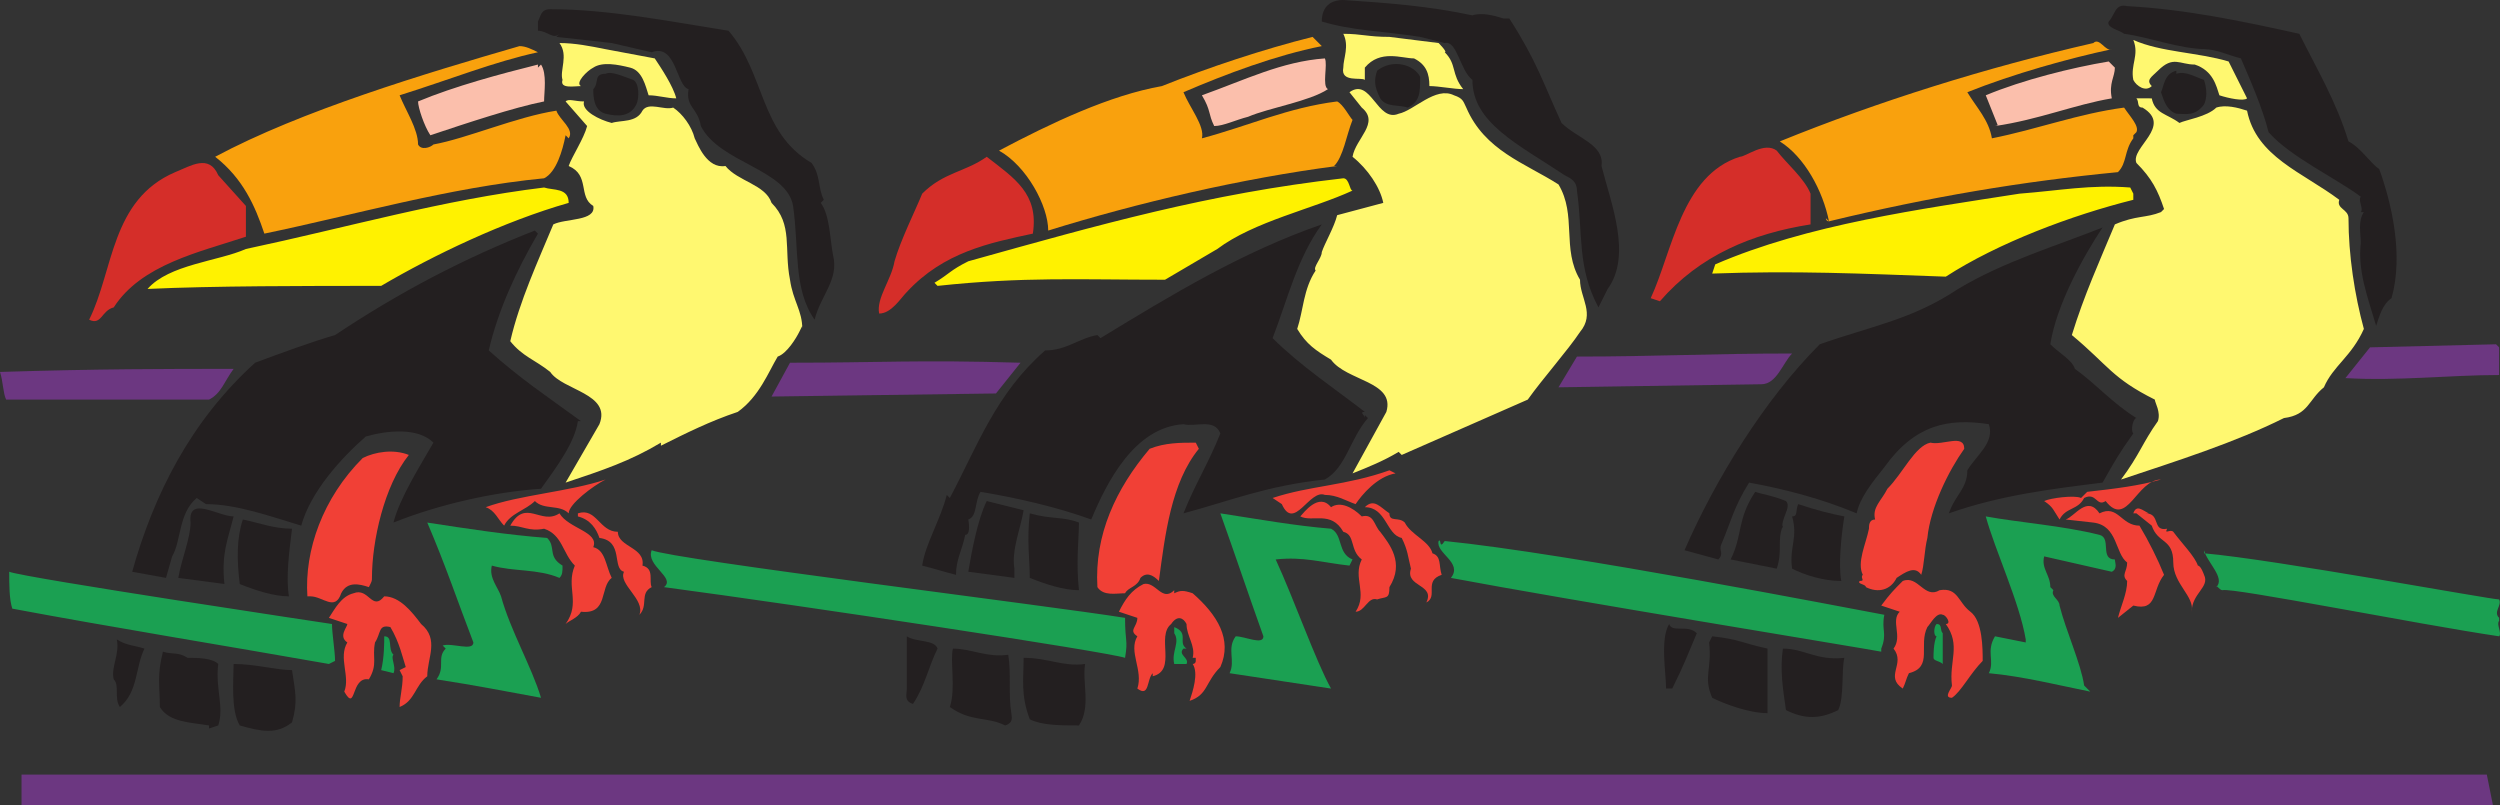 <svg xmlns="http://www.w3.org/2000/svg" width="609.966" height="196.5"><rect width="100%" height="100%" fill="#333333" stroke="none"/><path fill="#231f20" fill-rule="evenodd" d="M352.5 10.5c3-.75 3.75 6.75 6.75 9 0 10.5 11.25 15.75 22.5 23.25 1.5.75 3 1.5 3 3.75 1.5 10.5 0 18.75 5.25 28.5l2.25-4.5c6-8.25.75-21-1.5-30 .75-5.25-6-6.75-9.75-10.5-4.5-9.75-6-15-12.75-25.5h-1.5c-2.25-.75-5.25-1.5-7.5-.75-10.5-2.25-20.25-3-31.5-3.75-3 0-5.25 1.5-5.25 5.25C330 7.5 336.75 7.5 346.5 9l6 1.5"/><path fill="#fff870" fill-rule="evenodd" d="M351 10.5s2.25 2.25 1.5 2.25c3 3 1.5 5.25 4.5 9-2.25 0-6-.75-8.25-.75 0-3-.75-5.25-3.75-6.75-3 0-8.25-2.25-12 2.25v3c-.75-.75-6 .75-5.25-3 0-2.25 1.5-5.25 0-8.25 4.5 0 6 .75 11.25.75l12 1.5"/><path fill="#231f20" fill-rule="evenodd" d="M561 8.25c4.5 9 9 16.5 12 26.25 3 1.5 5.25 5.25 7.5 6.75 3 8.25 6 21 3 31.5-2.25 1.5-3 4.5-3.75 6.75-2.25-7.5-4.5-13.5-3.75-20.25 0-2.25-.75-5.25.75-7.5H576c.75-.75-.75-3 0-3.75-6-4.5-17.25-9.75-22.5-15.75-1.5-6-4.5-12.75-6.75-18-3-.75-6-2.25-9-2.25h.75c-6.75 0-14.25-3-20.25-3.75-.75-.75-4.5-1.5-3.75-3 1.5-1.5 1.5-4.5 4.5-3.75 14.25.75 28.5 3.75 42 6.75M149.25 10.5l9.75 2.25c6-2.25 6 8.25 9 9-.75 4.5 2.25 4.5 3 9 4.5 9 21 10.5 22.5 19.5 1.5 10.5 0 20.25 5.25 27.75 1.5-6 6-9.75 4.5-15.75-.75-3.75-.75-9.75-3-12.75l.75-.75c-1.5-3-.75-6-3-9-12.75-7.5-11.25-21.75-20.25-32.25-14.25-2.25-29.25-5.25-43.5-5.25-2.25 0-2.25 1.5-3 3V7.5c2.25 0 3.75 2.25 5.25.75l-.75.75 13.5 1.5"/><path fill="#fff870" fill-rule="evenodd" d="M159.75 14.25c1.5 2.25 4.5 6.75 5.25 9.75-2.25 0-4.5-.75-6.75-.75-.75-2.25-1.5-6-4.5-6.75s-6.75-1.5-9 0c-1.5.75-4.5 3.75-3 4.5-1.5 0-5.25.75-4.5-1.5-.75-2.25 1.5-6-.75-9 3.75 0 7.5.75 11.25 1.5l12 2.25"/><path fill="#f9a10d" fill-rule="evenodd" d="M322.5 11.25C311.25 13.5 299.25 18 288.75 22.5c1.5 3.75 5.25 8.25 4.5 11.25 11.25-3 21-7.5 33-9 1.5.75 3 3.75 3.75 4.5-1.5 3.75-2.25 9-4.5 11.25h.75c-23.25 3-48.75 9-70.5 15.75 0-6-5.25-15.75-12-19.5 12.75-6.75 27-13.5 39.75-15.75 11.25-4.5 24.75-9 36.75-12l2.25 2.25"/><path fill="#fff870" fill-rule="evenodd" d="m543.75 15 4.5 9c-.75.75-4.5 0-6.75-.75-.75-2.25-1.5-6-6-7.5-3.75 0-5.25-2.25-9 1.5-1.5 1.5-3 2.25-1.5 3.75-1.5 1.5-3.75 0-4.5-1.5-.75-3.75 1.5-6 0-9.75 6.75 3 15.75 3 23.25 5.25"/><path fill="#f9a10d" fill-rule="evenodd" d="M515.25 12c-10.5 2.25-24 6-35.25 10.5 2.25 3.75 5.25 6.75 6 11.25 11.25-2.25 21-6 32.25-7.5 1.5 2.25 3.75 4.5 3 6l-.75.75v.75c-2.25 3-1.5 6-3.75 8.25-23.25 2.25-45.75 6-70.5 12l-.75-.75s0 .75.75.75c-1.5-7.5-6-15.75-12-19.5 24-9.75 50.25-18 76.5-24 1.5-1.5 3 2.25 4.5 1.5m-384 .75C120.75 15 109.5 19.5 97.5 23.25c1.5 3.75 4.5 8.25 4.5 12 .75 1.5 3 .75 3.75 0 8.25-1.5 20.25-6.75 30-8.25.75 2.25 4.5 4.5 3 6.75L138 33c-.75 3.75-2.25 9-5.25 10.5-23.25 2.25-46.5 9-68.25 13.5-2.25-6.75-5.25-13.5-12-18.75 21-11.25 51-20.25 74.25-27 1.5 0 3 .75 4.5 1.5"/><path fill="#fbbfac" fill-rule="evenodd" d="M324 21.75c-4.5 3-14.25 4.5-19.5 6.75-3 .75-6 2.25-8.25 2.25-1.5-3-.75-3.75-3-7.5 10.5-3.75 19.5-8.25 30-9 .75 1.5-.75 6.75.75 7.5m192-5.25c0 2.25-1.5 3.75-.75 7.5-9 1.5-18 5.25-28.5 6.75h.75l-3-7.5c9-3.75 21-6.75 30-8.25l1.5 1.5m-384-.75c1.5 2.25.75 6.75.75 9C125.25 26.25 114 30 105 33c-1.5-2.25-3-6.75-3-8.25 9-3.75 20.25-6.75 29.25-9v.75l.75-.75"/><path fill="#231f20" fill-rule="evenodd" d="M346.5 18.75c0 3.75 0 6-3 7.5-2.25-.75-5.25 0-6.75-2.25-1.5-3-1.5-4.5-.75-6.75 3.75-3 9-1.5 10.5 1.5M531 18c2.25-.75 4.5.75 6.75 1.5.75 2.25.75 4.5 0 6-2.25 3-4.5 2.25-6.75 2.25-2.25-.75-3-3-3.75-5.25.75-1.5.75-4.5 3.75-5.25V18m-376.5 1.5c1.5.75 1.5 4.5.75 6-1.5 3-4.5 3-7.5 2.25s-3-4.5-3-6c1.5-1.5 0-3.75 3-3.75 1.5-.75 4.5.75 6.75 1.5"/><path fill="#fff870" fill-rule="evenodd" d="M341.25 27.75c3.75-.75 9-6.75 13.5-4.5 2.25.75 2.25 1.5 3 3 4.5 10.5 14.25 13.5 22.5 18.75 4.5 7.5.75 15.75 5.25 23.25 0 4.5 3.75 8.25 0 12.75-3 4.5-9 11.25-12.75 16.5L342 111l-.75-.75c-3.75 2.25-7.5 3.75-11.25 5.25l8.25-15c2.25-7.5-9.75-7.5-13.5-12.75-3.75-2.25-6-3.75-8.25-7.5C318 75.75 318 70.5 321 66c-.75-.75 1.5-3 1.5-4.5.75-2.25 3-6 3.75-9l11.25-3c-.75-3.75-3.75-8.25-7.5-11.25.75-4.5 6.75-8.25 2.25-12l-3-3.75c5.25-3.75 6.75 7.5 12 5.25M531.75 30c1.5-.75 6.75-1.5 9-3.75 2.25-.75 5.25 0 7.5.75 2.25 11.25 13.5 15 22.5 21.75C570 51 573 51 573 53.25c0 9 1.5 18.75 3.75 27-3 6.75-7.5 9-9.75 14.25-3.75 3-3.75 6.75-9.75 7.5-12 6-26.25 10.5-39.75 15 4.5-6 5.25-9 9-14.25.75-2.25-.75-4.5-.75-5.25-10.5-5.25-11.25-8.25-20.25-15.75 3-9.75 6.75-18 10.5-27 5.25-2.25 7.5-1.5 11.25-3L528 51c-1.5-4.5-3-7.5-6.75-11.25-1.5-3.75 9-9 1.5-13.5-1.5 0-.75-1.5-1.5-2.25H525c.75 3.75 3.75 3.75 6.75 6m-382.5 0c2.25-.75 6 0 7.5-3 1.5-2.25 5.25 0 7.5-.75 2.25 1.5 4.5 4.5 5.25 7.5.75 1.5 3 7.5 7.5 6.75 3 3.75 9.75 4.5 11.25 9 5.25 5.25 3 11.25 4.5 18.75.75 5.25 3 7.5 3 12v-.75L195 81c-.75 1.5-3 5.25-5.25 6-2.25 3.75-4.5 9.75-9.75 13.5-6.75 2.25-12.75 5.25-18.75 8.25V108c-7.5 4.5-14.25 6.75-23.25 9.75l8.25-14.25c3-7.5-9-8.25-12-12.75-3.75-3-6.75-3.75-9.75-7.5 2.25-9.75 6.75-19.5 10.5-28.5 3-1.5 10.5-.75 9.75-4.5-3.75-2.25-.75-7.5-6-9.75.75-2.25 3.75-6.75 4.5-9.75l-5.25-6c.75-.75 2.25 0 4.5 0-.75 2.25 3.75 4.5 6.75 5.25"/><path fill="#d52e29" fill-rule="evenodd" d="M441.75 47.25v7.5c-14.25 2.25-27 7.5-36.75 18.75l-2.25-.75c5.25-11.25 7.5-30 21.75-34.5 1.5 0 6-3.75 9-1.5 2.25 3 6.75 6.75 8.25 10.5M252 57c-10.5 2.25-21.75 4.5-30.75 14.25-1.5 1.5-3.75 5.25-6.75 5.25-.75-3.75 3-8.25 3.75-12.75 1.5-5.25 5.25-12.75 6.75-16.5 5.25-5.25 10.5-5.25 15.75-9 6.75 5.25 12.75 9 11.25 18.75m-192 .75C48.75 61.5 34.5 64.5 27.75 75c-3 .75-3 4.5-6 3 6-12 5.25-29.25 21-36 3.75-1.5 8.25-4.5 10.5.75l6.75 7.5v7.5"/><path fill="#fff200" fill-rule="evenodd" d="M330 46.5c-9.75 4.5-24 7.5-33 14.25-3.75 2.25-9 5.25-12.75 7.5-21 0-34.5-.75-55.5 1.5L228 69c3.75-2.25 3.75-3 8.25-5.25 32.25-9 58.5-16.5 91.5-20.25 1.5 0 1.5 3 2.25 3m190.5.75v1.5c-15 3.75-33 10.5-45.75 18.75-21-.75-36.75-1.5-57-.75l.75-2.25c22.5-9.75 50.25-13.5 74.25-17.25 9.75-.75 17.25-2.25 27-1.5l.75 1.5M138.75 49.5C123 54 105.75 62.25 93 69.75c-18 0-41.25 0-57 .75 5.25-6 17.25-6.75 24-9.75 24.75-5.25 48-12 72.75-15 2.25.75 6 0 6 3.75"/><path fill="#231f20" fill-rule="evenodd" d="M322.5 54.75c-6 8.25-8.25 18-12 27.75 6.75 6.75 15.75 12.75 22.5 18-1.5 0 0 .75 0 1.5v-.75l.75.75c-4.5 5.25-5.25 12-10.5 15-14.25 1.5-23.25 5.25-34.5 8.25 3-7.5 6-12 9-19.5-1.5-3.75-6-1.5-9-2.25-12 .75-18.75 14.25-22.5 23.25-8.25-3-18-5.25-27-6.75-1.5 2.25-.75 6-3 6.75 0 0 .75 3.75-.75 3.75-.75 3.75-2.25 6-2.25 9.75-3-.75-5.25-1.5-8.25-2.25.75-5.25 4.5-11.25 6-17.25l.75.75C238.5 108.75 243 96 255 85.5c5.25 0 8.25-3 12.75-3.75l.75.75c17.25-10.5 34.5-21 54-27.75m190.5.75c-4.5 6.75-11.25 18.75-12.75 28.5 2.25 2.25 5.25 3.75 6 6 5.25 3.75 9 8.25 15 12-.75 0-1.5 3-.75 3.75-3.75 5.25-4.5 6.75-7.5 12-12 1.5-24.75 3-37.5 7.5 1.5-4.5 4.5-6 4.5-10.5 2.25-3.75 6.75-6.75 5.25-11.25-9.75-1.5-18 0-25.5 10.5-3 3.75-6 7.5-6.75 11.25-9-3.75-18-6-26.25-7.5-3.75 6-4.5 9.75-6.75 15-.75 1.5.75 2.25-.75 3.75l-8.25-2.25C418.5 117 430.5 97.5 444 84c12.75-4.5 22.5-6 33.75-13.5 11.25-6.75 24-10.5 35.25-15M131.25 57c-5.25 9-9.75 18.75-12 28.5 7.5 6.75 14.25 11.25 22.5 17.25H141c-.75 5.25-5.25 11.25-9 16.5-11.25.75-24.75 3.75-36 8.25 1.5-6 6.75-14.25 9.75-19.5-3.75-3.75-11.25-3-16.5-1.5-6 5.25-13.5 13.5-15.75 21.75C66 126 57.75 123 50.25 123L48 121.5c-4.5 3.75-3.75 10.5-6 14.25L40.5 141l-8.25-1.5c5.25-18.75 14.25-36.75 30-51 6-2.25 14.25-5.25 19.5-6.75 15.75-10.5 31.5-18.75 48.75-25.5l.75.75"/><path fill="#6c3781" fill-rule="evenodd" d="M609.75 84.75v6.75c-12 0-24.75 1.5-37.5.75l6-7.5L609 84l.75.75m-172.5 1.5c-2.25 2.25-3.75 7.5-7.5 7.5l-49.5.75 4.5-7.5c18.75 0 33-.75 52.5-.75M249 88.5l-6 7.5-54.75.75 4.5-8.25c22.5 0 30.75-.75 56.25 0M57 90c-2.25 3-3 6-6 7.5H1.5C.75 96 .75 93 0 90.75v.75-.75C24 90 40.5 90 57 90"/><path fill="#f14036" fill-rule="evenodd" d="M479.25 109.5c-3.75 5.25-8.25 14.25-9 21.75-.75 3-.75 6.75-1.5 9-1.5-2.25-3.75-.75-6 .75-1.5 3-4.5 3.75-7.5 2.25 0-.75-2.25-.75-1.5-1.5 1.5 0 0-.75.75-1.5-1.5-3 .75-7.5 1.5-11.25 0-.75 0-2.25 1.5-2.25-.75-3 1.5-4.5 3-7.5 3.75-3.75 6.75-10.5 10.5-11.25 3 .75 8.25-2.25 8.25 1.5m-186.75 0c-6.75 8.25-8.25 21-9.75 32.25-1.5-1.5-3-2.25-4.5-.75-.75 2.25-3 2.25-3.75 3.75-2.25 0-5.25.75-6.75-1.5-.75-12.75 4.5-24 12.75-33.75 3.75-1.5 7.5-1.5 11.25-1.5l.75 1.5M99.75 111c-6 7.5-9 21-9 30 0 .75 0 .75-.75 2.25-2.25-.75-5.25-1.5-6.75 1.5-1.5 4.5-4.5.75-7.5.75H75c-.75-11.25 3.75-24 13.5-33.75 3-1.5 7.5-2.25 11.25-.75m240.75 4.5c-4.5.75-8.25 5.25-9.75 7.5-2.25-.75-4.5-2.25-7.5-2.25-3.75-1.5-7.5 9-10.5 2.25l-2.25-1.5c9-3 18-3 28.5-6.75l1.5.75m186.75 1.5c-6 0-8.25 12-13.5 5.25-2.25 1.5-2.25-2.25-5.25-.75-1.5 3-4.5 2.25-6 5.25-1.5-2.25-1.5-3-3.75-4.5 1.5-.75 7.5-1.5 9-.75l1.5-1.5c6.75-.75 12.75-1.5 18-3m-388.5 8.25c-2.25-2.25-6-.75-8.25-3-2.25 2.25-6 3-7.5 6-1.5-1.5-2.25-3.75-4.5-4.5 8.25-3 20.25-3.75 29.25-6.75-3 1.5-9 6-9 8.25"/><path fill="#231f20" fill-rule="evenodd" d="M435.75 122.25c1.5 1.5-1.5 4.5-.75 6.75v-.75c-1.5 3.75 0 6-1.5 10.5l-11.25-2.25c3-6 1.5-9.75 6-16.5 2.25.75 3.75.75 7.5 2.25m-186 2.25c-.75 4.5-3 9.75-2.25 14.25V141l-11.25-1.5c.75-4.5 2.25-12.75 4.5-17.25l9 2.25"/><path fill="#f14036" fill-rule="evenodd" d="M332.25 126c3-.75 3 2.25 4.5 3.75 2.25 3 6 7.5 2.25 13.5 0 3-.75 2.25-3 3-2.25-.75-3 3-5.25 3 3-4.5-.75-8.25 1.5-12.75-3-2.25-1.5-6-4.5-6.75-3-5.25-7.5-2.25-10.5-3.75.75-.75 4.5-6 7.5-2.25 2.25-1.5 5.25 0 7.5 2.25"/><path fill="#f14036" fill-rule="evenodd" d="M339 125.25c0 2.25 2.25.75 3.75 2.25 1.5 3 6 4.5 6.75 7.5 2.25.75 1.5 3 2.25 5.25-4.5 1.5-.75 5.25-3.75 6.75 2.25-4.5-5.25-3.75-3.75-8.25-.75-3-.75-4.5-2.25-7.5-3.75-.75-3.75-7.5-9-7.5 2.25-2.25 3.75 0 6 1.5"/><path fill="#231f20" fill-rule="evenodd" d="M450 126c-.75 4.5-1.5 12-.75 15.75-4.5 0-9-1.5-12-3-.75-5.25 1.5-7.5 0-12.75 1.5 0 .75-1.5 1.5-3 4.5 1.5 7.5 2.25 11.25 3"/><path fill="#f14036" fill-rule="evenodd" d="M512.25 125.25c4.5-2.25 5.25 3 9.75 3 2.25 3.75 4.5 8.25 6 12-3 3.75-1.5 9-7.5 7.5l-3.75 3c.75-3 2.25-6 2.25-9-1.5-1.5 0-2.25 0-4.5-3-2.25-2.25-9-8.25-9.75l-6.75-.75c2.25-.75 5.25-6 8.25-1.5"/><path fill="#231f20" fill-rule="evenodd" d="M57 126c-1.5 6-3 9-2.25 16.5L43.5 141c.75-4.5 3-9.75 3-13.5-.75-6.75 6.75-1.5 10.5-1.5"/><path fill="#f14036" fill-rule="evenodd" d="M523.5 125.25c3.75 0 1.5 4.5 5.25 3.75-.75 1.5.75 0 1.5.75 2.25 3 5.25 6 6 8.25.75 0 1.5 2.25 1.5 2.25 1.5 3-3 4.5-3 9 .75-3.75-4.5-6.75-4.5-12 0-6-3.75-4.5-5.25-9l-3.75-3h-.75c.75-2.25 2.25-.75 3.75 0h-.75m-387 0c2.25 3.75 9.75 4.5 8.25 8.25 3 .75 3 4.5 4.5 7.5-3 2.25-.75 9-7.5 8.25-.75 1.5-3 2.25-3.75 3 3.75-5.25 0-9 2.25-14.25-3-3-3-7.5-7.5-9-3.75.75-5.25-.75-8.25-.75 3.75-6.75 7.5 0 12-3"/><path fill="#f14036" fill-rule="evenodd" d="M150.75 129.75c0 3.75 6.75 3.75 6 8.25 3 .75 1.5 3.75 2.25 5.25-3 1.5-.75 4.5-3 6.75 1.5-3.75-5.25-7.5-3.75-10.5-3-.75 0-7.5-6-8.25-.75-2.25-2.25-4.5-5.25-5.25v-.75c4.5-1.5 5.25 4.5 9.75 4.5"/><path fill="#231f20" fill-rule="evenodd" d="M263.25 127.5c0 3.75-.75 9.75 0 16.5-3.75 0-8.25-1.5-12-3 0-4.5-.75-9 0-15.75 5.25 1.5 8.25.75 12 2.25"/><path fill="#1ba052" fill-rule="evenodd" d="M324.75 129c3 1.5 1.5 6 5.25 7.5l-.75 1.5c-6.75-.75-11.25-2.25-18-1.5 4.5 9.75 9.75 24.75 13.5 31.5L300 164.25c1.5-3-.75-6 1.5-9 2.25 0 6.75 2.25 6.75 0-3.75-10.5-6.75-19.5-10.5-30 9.75 1.5 18 3 27 3.75m187.5 1.5c3 .75 0 6 3.75 6 0 .75.75 2.25-.75 3l-16.5-3.75c-.75 3 1.5 4.5 1.5 7.5l.75.75c-.75 1.5 1.5 2.25 1.5 3.75 1.5 6 5.25 14.25 6 19.5l1.5 1.5c-7.5-1.5-16.5-3.75-24.75-4.5 1.5-3-.75-5.25 1.5-9l7.5 1.5V156c-1.5-9-7.5-21.75-9.75-30 8.25 1.5 18.75 2.25 27.75 4.5"/><path fill="#231f20" fill-rule="evenodd" d="M71.25 129c-.75 6-1.5 12-.75 16.5-3.75 0-8.25-1.5-12-3-.75-6-.75-11.25.75-15.75 3.75.75 7.5 2.25 12 2.25"/><path fill="#1ba052" fill-rule="evenodd" d="M133.5 131.25c2.25 2.25 0 4.5 3.75 6.75 0 1.5 0 2.25-.75 3-5.25-2.25-11.25-1.5-16.5-3-.75 3 1.5 5.25 2.25 7.5 2.25 8.25 7.5 17.25 9.75 24.75-8.25-1.5-15.75-3-25.5-4.5 2.25-3 0-5.25 2.25-7.5l-.75-.75c2.25-.75 7.5 1.5 7.5-.75-3.75-9.75-6.75-18.75-11.25-29.25 9.75 1.5 19.5 3 29.25 3.75m219 .75c30 3 99 16.5 107.25 18-.75 3.75.75 4.5-.75 8.25v.75c-3.75-.75-77.25-12.75-105-18 3-3.75-3.75-6-3-9 .75-.75 0 2.25 1.5 0m-78 18.75c0 6 .75 5.25 0 9.75-4.5-1.5-78.75-12.75-112.5-17.25 3-2.25-4.5-5.25-3-9 5.25 2.25 96.75 13.5 115.5 16.5M537.75 135c17.25 1.5 69.75 11.25 72 11.25.75 1.5-1.5 3 0 4.5v.75c-.75.75.75 3 0 3.75-20.25-3-65.25-12-67.5-11.25-.75 0-1.5-1.5-1.5-.75 2.25-2.25-2.25-6-3-9v.75M81 152.25c0 2.25.75 6.75.75 9l-1.5.75C54.75 157.5 27 153 3 148.5c-.75-2.25-.75-6-.75-9C6 141 81 152.25 81 152.25"/><path fill="#f14036" fill-rule="evenodd" d="M473.25 144c4.5-.75 4.5 3 7.5 5.25s3 9 3 12c-3 3-5.25 7.5-7.5 9-2.25 0 0-2.25 0-3-.75-6 2.25-9.75-1.5-15 1.5 0 0-2.25-.75-2.25-1.5-.75-3 2.25-3.75 3-2.25 4.5 1.5 9.75-4.5 11.25-.75 1.5-.75 2.25-1.5 3.75-4.5-3 .75-6-2.25-9.75 2.25-3-.75-6.75 1.5-9l-4.5-1.5c2.25-3 3-3.75 5.25-6 3.75-1.5 5.25 4.5 9 2.25m-186.75 0v.75c1.5-.75 2.25-.75 4.5 0 6 5.25 9.75 11.25 6.75 18-3.75 3.75-3 6.75-7.5 8.25.75-2.25 2.25-6.75.75-9 0 0 .75 0 .75-.75v-.75H291c.75-3-1.5-5.25-1.5-8.25-.75-1.5-2.25-2.25-3.75 0-3.75 3 1.5 11.25-4.5 12.75v-.75c-1.5 1.5-.75 6-3.75 3.75 1.5-4.5-2.25-9 0-12.75-2.25-1.5 0-2.25 0-4.5l-4.5-1.5c1.5-3 3-5.25 6-6.75 3-.75 4.5 4.5 7.5 1.5m-192.75 1.5c3.75 0 6.75 3.75 9 6.75 4.5 3.75 1.5 8.25 1.5 12.75-3 2.25-3 6-6.75 7.5 0-2.25.75-4.5.75-7.5l-.75-1.5 1.5-.75c-.75-2.25-1.5-6-3.75-9.75-3-.75-2.25 1.5-3.75 3.75-.75 3.75.75 5.25-1.5 9-4.5-.75-3 8.25-6 3 1.5-3.75-1.5-8.25.75-12-2.25-1.5 0-3.75 0-4.5l-4.5-1.5c1.5-2.25 3-5.25 6-6 3.75-1.5 4.5 4.5 7.5.75"/><path fill="#231f20" fill-rule="evenodd" d="M414 154.5c-2.25 5.25-3 7.5-6 13.5h-1.5c0-3.75-1.5-12 .75-15.75.75 2.25 4.5 0 6.75 2.25"/><path fill="#179f50" fill-rule="evenodd" d="M474 154.5v7.5c-.75-.75-2.25-.75-2.25-1.5s0-3.75.75-5.25c-.75 0-.75-2.25 0-3 1.5 0 .75 1.5 1.5 2.25m-184.5 3.75h-.75c-1.5 1.5 1.5 2.25.75 3.75h-3c-.75-3 1.5-5.25 0-7.5V153c3.75 1.5.75 3.75 3 5.25M96 159.75c-.75.75.75 3 0 4.5l-3-.75c.75-3 .75-6.75.75-8.25 2.25 0 .75 3 2.25 4.5"/><path fill="#231f20" fill-rule="evenodd" d="M431.25 158.25V174c-4.5 0-10.5-2.25-13.5-3.75-2.25-5.25 0-6.75-.75-13.5l.75-1.5c6.75.75 6.75 1.5 13.5 3m-202.5 0c-2.25 4.5-3 9-6 13.5-2.25-.75-1.5-2.25-1.5-3.75v-12.75c2.25 1.5 6.75.75 7.5 3m-193.5 0c-2.25 4.5-1.5 10.5-6 14.25-1.5-2.25 0-5.25-1.5-6.75-.75-3 1.5-6 .75-9.75 2.25 1.5 4.5 1.5 6.75 2.25m210.75 1.5c.75 4.5 0 9.75.75 14.25 0 .75.75 2.25-1.5 3-4.5-2.25-8.25-.75-13.5-4.5 1.5-4.5 0-11.25.75-14.25 4.5 0 8.25 2.25 13.5 1.5m204 .75c-.75 3 0 9.75-1.5 12.75-4.5 2.25-8.25 2.25-12.75 0-.75-5.25-1.5-9.75-.75-15 5.25 0 8.25 3 15 2.25m-404.25 0c2.25 0 6 0 7.5 1.5-.75 6 1.5 10.5 0 15l-2.25.75V177c-4.5-.75-9.75-.75-12-4.5 0-5.25-.75-7.5.75-13.5 2.25.75 3.75 0 6 1.5m219 1.5c-.75 4.5 1.5 10.5-1.5 15-4.5 0-9 0-12-1.5-2.25-6-1.5-9.75-1.5-15 6 0 9.75 2.25 15 1.5m-193.5 1.5c.75 5.25 1.5 7.5 0 12.75-3.75 3-7.5 2.25-12.75.75-2.25-3.75-1.5-11.25-1.5-15 5.25 0 10.5 1.5 14.25 1.5"/><path fill="#6c3781" fill-rule="evenodd" d="M608.25 196.5h-603V189h601.5l1.5 7.5"/></svg>
